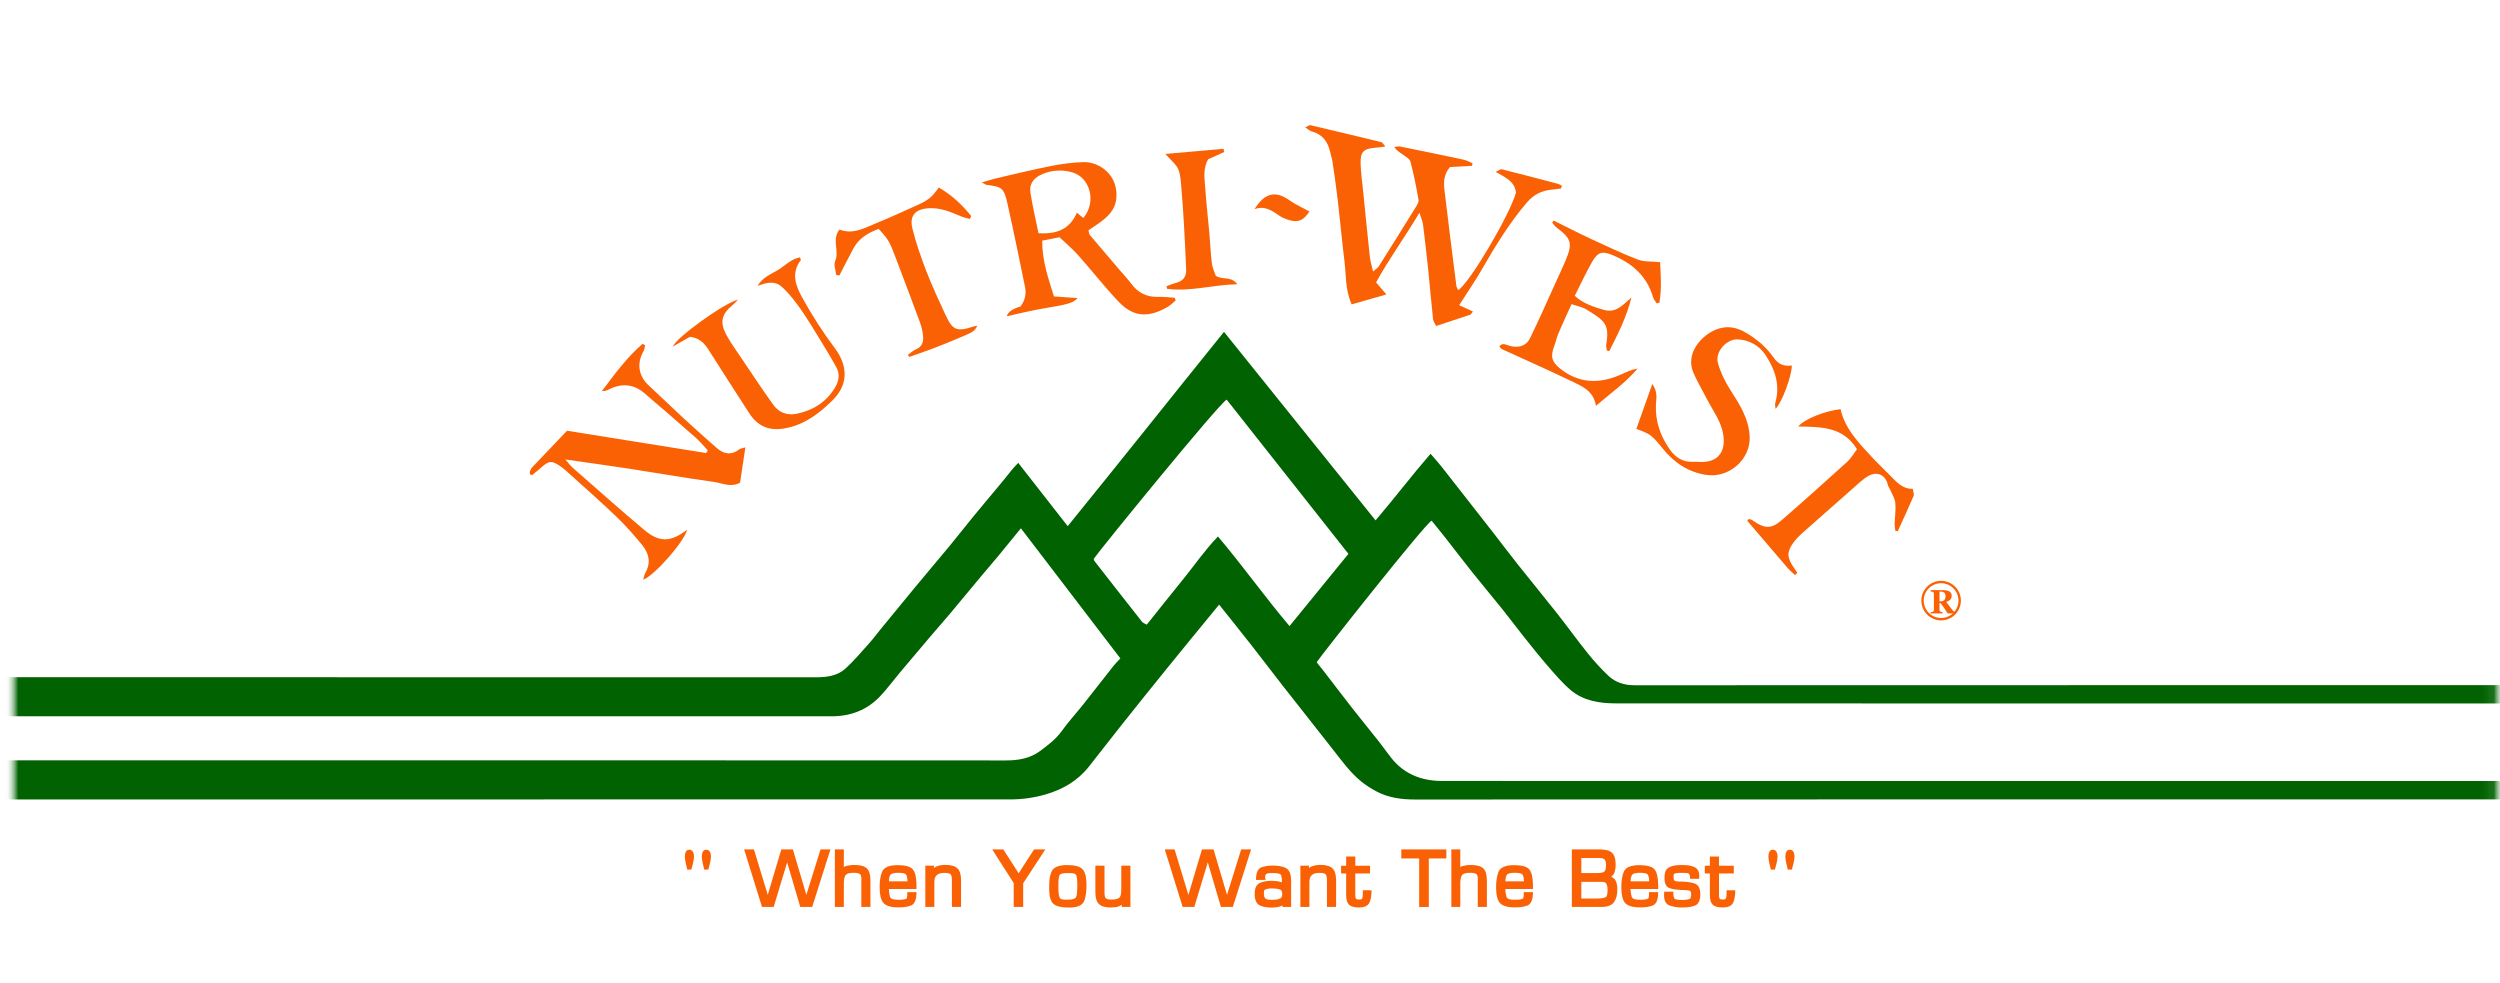 <svg width="206" height="81" viewBox="0 0 206 81" fill="none" xmlns="http://www.w3.org/2000/svg">
<mask id="mask0_542_2" style="mask-type:alpha" maskUnits="userSpaceOnUse" x="0" y="0" width="206" height="81">
<rect x="0.947" y="0.926" width="205" height="80.074" fill="white"/>
</mask>
<g mask="url(#mask0_542_2)">
<mask id="mask1_542_2" style="mask-type:alpha" maskUnits="userSpaceOnUse" x="0" y="4" width="206" height="74">
<rect x="0.947" y="4.774" width="205" height="72.378" fill="#D9D9D9"/>
</mask>
<g mask="url(#mask1_542_2)">
<path d="M-4.885 65.862V62.741C-4.701 62.708 -4.538 62.663 -4.372 62.654C-4.11 62.64 -3.846 62.649 -3.583 62.649C23.962 62.649 55.341 62.646 82.888 62.66C83.934 62.66 84.896 62.49 85.734 61.862C86.377 61.38 87.018 60.898 87.5 60.221C88.03 59.478 88.655 58.803 89.225 58.088C90.08 57.012 90.92 55.925 91.771 54.848C91.93 54.646 92.118 54.468 92.317 54.254C89.576 50.669 86.863 47.12 84.122 43.533C83.492 44.304 82.89 45.048 82.281 45.784C81.835 46.322 81.377 46.849 80.928 47.386C80.034 48.458 79.145 49.536 78.248 50.605C77.728 51.223 77.19 51.826 76.668 52.441C75.817 53.44 74.971 54.444 74.128 55.448C73.595 56.083 73.103 56.754 72.537 57.357C71.461 58.504 70.097 59.022 68.537 59.022C45.684 59.023 18.999 59.022 -3.854 59.022H-4.804V55.893C-4.572 55.855 -4.408 55.814 -4.242 55.805C-4.001 55.792 -3.759 55.801 -3.518 55.801C18.786 55.801 44.924 55.8 67.228 55.808C68.133 55.808 69.007 55.696 69.682 55.077C70.387 54.429 71.008 53.686 71.65 52.971C71.969 52.617 72.249 52.231 72.55 51.863C73.505 50.697 74.458 49.53 75.419 48.37C76.381 47.208 77.358 46.06 78.318 44.898C78.97 44.108 79.598 43.298 80.249 42.505C81.011 41.577 81.789 40.66 82.555 39.736C82.847 39.383 83.126 39.02 83.418 38.667C83.555 38.501 83.707 38.35 83.901 38.138C85.263 39.88 86.587 41.576 87.979 43.356C90.167 40.642 92.312 38.007 94.428 35.352C96.538 32.704 98.666 30.07 100.857 27.346C105.076 32.593 109.198 37.719 113.347 42.879C114.891 41.073 116.292 39.22 117.878 37.39C118.229 37.802 118.518 38.118 118.783 38.452C120.172 40.219 121.558 41.99 122.941 43.763C123.666 44.691 124.371 45.635 125.104 46.558C126.161 47.89 127.245 49.2 128.298 50.536C129.16 51.63 129.972 52.763 130.844 53.847C131.364 54.492 131.927 55.111 132.528 55.68C133.119 56.239 133.853 56.465 134.69 56.465C162.455 56.454 190.22 56.457 217.984 56.457C218.263 56.457 218.542 56.457 218.842 56.457V57.967C218.601 57.967 218.389 57.967 218.176 57.967C189.842 57.967 161.507 57.97 133.172 57.959C131.826 57.959 130.481 57.763 129.411 56.852C128.733 56.275 128.149 55.582 127.562 54.907C126.862 54.101 126.199 53.265 125.533 52.43C124.948 51.698 124.391 50.942 123.804 50.21C122.986 49.19 122.142 48.191 121.326 47.169C120.563 46.213 119.826 45.239 119.071 44.276C118.708 43.813 118.332 43.36 117.964 42.905C117.466 43.112 109.006 53.817 108.492 54.567C108.706 54.837 108.938 55.12 109.16 55.41C109.931 56.411 110.694 57.418 111.472 58.412C112.184 59.322 112.917 60.213 113.633 61.12C113.984 61.564 114.304 62.033 114.658 62.475C115.722 63.804 117.163 64.349 118.813 64.35C132.301 64.361 145.788 64.356 159.276 64.356C178.794 64.356 198.313 64.356 217.832 64.356H218.801V65.799C218.613 65.824 218.446 65.859 218.278 65.864C217.905 65.875 217.531 65.87 217.159 65.87C183.648 65.87 150.138 65.867 116.628 65.88C115.485 65.88 114.401 65.741 113.394 65.2C112.956 64.964 112.526 64.693 112.142 64.377C111.205 63.605 110.507 62.612 109.761 61.669C108.393 59.941 107.03 58.209 105.672 56.472C104.801 55.357 103.949 54.226 103.077 53.114C102.229 52.033 101.366 50.964 100.456 49.822C100.238 50.087 100.037 50.331 99.836 50.576C98.623 52.059 97.403 53.538 96.198 55.026C94.946 56.57 93.704 58.12 92.467 59.675C91.546 60.833 90.643 62.007 89.726 63.168C88.796 64.345 87.559 65.057 86.139 65.466C85.192 65.738 84.222 65.872 83.231 65.872C55.248 65.872 23.429 65.872 -4.554 65.875C-4.639 65.875 -4.725 65.867 -4.885 65.859V65.862ZM111.11 45.638C107.731 41.358 104.398 37.137 101.077 32.93C100.503 33.186 90.58 45.357 90.12 46.054C90.141 46.113 90.15 46.185 90.188 46.235C91.491 47.905 92.792 49.574 94.105 51.237C94.189 51.344 94.354 51.388 94.496 51.468C95.486 50.23 96.444 49.015 97.421 47.818C98.391 46.63 99.256 45.352 100.36 44.206C102.408 46.625 104.194 49.152 106.257 51.589C107.914 49.557 109.503 47.607 111.11 45.638Z" fill="#006201"/>
<path d="M161.193 50.543H160.489C160.367 50.348 160.266 50.194 160.185 50.079C160.104 49.964 160.005 49.831 159.885 49.679H159.814V50.261C159.814 50.292 159.819 50.32 159.831 50.343C159.843 50.365 159.865 50.384 159.898 50.4C159.914 50.407 159.939 50.414 159.974 50.422C160.009 50.431 160.039 50.435 160.064 50.438V50.543H159.084V50.438C159.109 50.436 159.142 50.432 159.184 50.427C159.225 50.422 159.253 50.416 159.271 50.409C159.304 50.394 159.326 50.376 159.336 50.354C159.347 50.332 159.353 50.304 159.353 50.27V48.917C159.353 48.885 159.349 48.858 159.339 48.836C159.329 48.815 159.306 48.796 159.27 48.779C159.243 48.768 159.21 48.758 159.173 48.749C159.136 48.742 159.106 48.736 159.084 48.732V48.627H160.114C160.344 48.627 160.519 48.665 160.638 48.74C160.757 48.816 160.817 48.93 160.817 49.081C160.817 49.216 160.78 49.323 160.707 49.405C160.633 49.486 160.521 49.55 160.37 49.597C160.429 49.675 160.496 49.768 160.575 49.873C160.652 49.978 160.734 50.084 160.818 50.193C160.845 50.229 160.882 50.272 160.928 50.322C160.974 50.373 161.015 50.404 161.05 50.416C161.07 50.422 161.095 50.427 161.125 50.432C161.156 50.436 161.178 50.438 161.191 50.44V50.545L161.193 50.543ZM160.312 49.119C160.312 48.991 160.278 48.898 160.209 48.838C160.14 48.779 160.043 48.749 159.916 48.749H159.814V49.552H159.912C160.039 49.552 160.137 49.518 160.207 49.449C160.277 49.379 160.312 49.27 160.312 49.119Z" fill="#FA6104"/>
<path d="M159.947 51.12C159.049 51.12 158.317 50.389 158.317 49.49C158.317 48.592 159.049 47.861 159.947 47.861C160.845 47.861 161.576 48.592 161.576 49.49C161.576 50.389 160.845 51.12 159.947 51.12ZM159.947 48.057C159.157 48.057 158.515 48.7 158.515 49.489C158.515 50.279 159.157 50.922 159.947 50.922C160.737 50.922 161.379 50.279 161.379 49.489C161.379 48.7 160.737 48.057 159.947 48.057Z" fill="#FA6104"/>
<path d="M68.428 69.991L66.924 74.734H65.943L64.861 71.061C64.68 71.671 64.493 72.285 64.302 72.905C64.116 73.524 63.932 74.134 63.751 74.734H62.791L61.315 69.991H62.125L63.264 73.741C63.445 73.122 63.632 72.496 63.822 71.862C64.013 71.229 64.2 70.605 64.381 69.991H65.334L66.444 73.734C66.64 73.106 66.836 72.479 67.031 71.855C67.227 71.231 67.421 70.61 67.612 69.991H68.428Z" fill="#FA6104"/>
<path d="M69.532 69.991V71.451C69.609 71.394 69.697 71.357 69.797 71.338L69.79 71.345C69.976 71.298 70.179 71.274 70.399 71.274C70.881 71.274 71.223 71.366 71.423 71.55C71.624 71.735 71.724 72.073 71.724 72.564V74.734H70.972V72.501C70.972 72.496 70.972 72.493 70.972 72.493C70.977 72.489 70.979 72.484 70.979 72.479C70.979 72.229 70.939 72.078 70.857 72.025C70.762 71.955 70.595 71.919 70.356 71.919C70.003 71.919 69.781 71.978 69.69 72.096C69.585 72.229 69.532 72.468 69.532 72.812V74.734H68.794V69.991H69.532Z" fill="#FA6104"/>
<path d="M74.774 72.621C74.769 72.342 74.729 72.156 74.652 72.061C74.59 71.966 74.375 71.919 74.008 71.919C73.678 71.919 73.47 71.969 73.384 72.068C73.299 72.172 73.253 72.356 73.248 72.621H74.774ZM74.76 73.514H75.519C75.519 74.129 75.369 74.495 75.068 74.613C74.934 74.665 74.781 74.706 74.609 74.734C74.437 74.757 74.246 74.769 74.036 74.769C73.401 74.769 72.981 74.639 72.776 74.379C72.58 74.134 72.482 73.711 72.482 73.11C72.482 72.827 72.501 72.576 72.539 72.359C72.577 72.141 72.63 71.957 72.697 71.806C72.859 71.461 73.282 71.288 73.965 71.288C74.595 71.288 75.01 71.402 75.211 71.629C75.407 71.86 75.509 72.278 75.519 72.883V73.252H73.241C73.246 73.384 73.258 73.507 73.277 73.621C73.296 73.73 73.318 73.826 73.341 73.912C73.403 74.063 73.611 74.138 73.965 74.138H74.151C74.18 74.138 74.213 74.138 74.251 74.138C74.289 74.138 74.332 74.134 74.38 74.124C74.447 74.119 74.507 74.11 74.559 74.096C74.616 74.082 74.659 74.065 74.688 74.046C74.712 74.032 74.726 74.006 74.731 73.968C74.741 73.926 74.748 73.881 74.752 73.834C74.757 73.819 74.76 73.805 74.76 73.791C74.76 73.772 74.76 73.758 74.76 73.748V73.514Z" fill="#FA6104"/>
<path d="M76.246 71.331H76.955V71.529C77.084 71.425 77.229 71.357 77.391 71.324C77.554 71.286 77.723 71.267 77.9 71.267C78.368 71.267 78.7 71.364 78.896 71.558C79.092 71.742 79.189 72.066 79.189 72.529V74.734H78.437V72.564C78.437 72.285 78.401 72.111 78.33 72.04C78.258 71.964 78.079 71.926 77.793 71.926C77.535 71.926 77.337 71.985 77.198 72.103C77.06 72.217 76.99 72.411 76.99 72.685V74.734H76.246V71.331Z" fill="#FA6104"/>
<path d="M86.138 69.991L84.311 72.777V74.734H83.53V72.77C83.392 72.552 83.249 72.326 83.101 72.089C82.953 71.853 82.8 71.617 82.642 71.38C82.489 71.139 82.337 70.901 82.184 70.664C82.036 70.428 81.895 70.203 81.761 69.991H82.671L83.939 71.962C84.149 71.636 84.359 71.307 84.569 70.976C84.784 70.641 84.996 70.312 85.207 69.991H86.138Z" fill="#FA6104"/>
<path d="M87.213 73.203C87.213 73.25 87.213 73.297 87.213 73.344C87.213 73.391 87.216 73.441 87.221 73.493C87.23 73.607 87.247 73.715 87.271 73.819C87.294 73.918 87.326 73.994 87.364 74.046C87.402 74.07 87.45 74.089 87.507 74.103C87.564 74.117 87.624 74.126 87.686 74.131H88.001C88.245 74.131 88.433 74.098 88.567 74.032C88.663 73.98 88.722 73.834 88.746 73.592V73.55C88.751 73.493 88.753 73.441 88.753 73.394C88.758 73.342 88.76 73.287 88.76 73.231C88.765 73.174 88.768 73.115 88.768 73.054C88.768 72.992 88.768 72.933 88.768 72.876C88.768 72.503 88.737 72.245 88.674 72.103C88.627 71.995 88.436 71.941 88.102 71.941H88.001C87.629 71.941 87.407 71.983 87.335 72.068C87.254 72.186 87.213 72.444 87.213 72.841V73.203ZM86.454 72.947C86.454 72.399 86.54 71.985 86.712 71.707C86.903 71.423 87.311 71.281 87.937 71.281C88.581 71.281 89.009 71.402 89.219 71.643C89.424 71.874 89.527 72.302 89.527 72.926C89.527 73.465 89.467 73.895 89.348 74.216V74.209C89.214 74.592 88.791 74.784 88.08 74.784C87.478 74.784 87.058 74.687 86.819 74.493C86.576 74.294 86.454 73.878 86.454 73.245V72.947Z" fill="#FA6104"/>
<path d="M93.146 71.331V74.734H92.437V74.543C92.313 74.642 92.174 74.706 92.021 74.734C91.868 74.762 91.692 74.776 91.491 74.776C91.057 74.776 90.742 74.68 90.546 74.486C90.355 74.292 90.259 73.982 90.259 73.557V71.331H91.011V73.557C91.011 73.793 91.047 73.947 91.119 74.018C91.181 74.089 91.338 74.124 91.592 74.124C91.916 74.124 92.134 74.07 92.243 73.961C92.344 73.857 92.394 73.64 92.394 73.309V71.331H93.146Z" fill="#FA6104"/>
<path d="M103.09 69.991L101.585 74.734H100.604L99.523 71.061C99.341 71.671 99.155 72.285 98.964 72.905C98.778 73.524 98.594 74.134 98.412 74.734H97.452L95.977 69.991H96.786L97.925 73.741C98.107 73.122 98.293 72.496 98.484 71.862C98.675 71.229 98.861 70.605 99.043 69.991H99.995L101.106 73.734C101.301 73.106 101.497 72.479 101.693 71.855C101.889 71.231 102.082 70.61 102.273 69.991H103.09Z" fill="#FA6104"/>
<path d="M104.145 73.607C104.145 73.715 104.155 73.805 104.174 73.876C104.198 73.947 104.234 74.004 104.281 74.046C104.329 74.084 104.391 74.11 104.468 74.124C104.544 74.138 104.635 74.145 104.74 74.145C104.783 74.145 104.828 74.145 104.876 74.145C104.924 74.145 104.974 74.143 105.026 74.138C105.194 74.134 105.349 74.098 105.492 74.032C105.602 73.98 105.657 73.864 105.657 73.685C105.657 73.467 105.599 73.34 105.485 73.302C105.404 73.273 105.315 73.252 105.22 73.238C105.129 73.219 105.029 73.21 104.919 73.21H104.804C104.766 73.21 104.723 73.21 104.675 73.21C104.632 73.21 104.592 73.212 104.554 73.217C104.487 73.226 104.422 73.24 104.36 73.259C104.298 73.273 104.243 73.299 104.195 73.337C104.181 73.347 104.172 73.365 104.167 73.394C104.162 73.422 104.157 73.453 104.153 73.486C104.148 73.51 104.145 73.531 104.145 73.55C104.145 73.564 104.145 73.583 104.145 73.607ZM103.494 72.508C103.494 71.921 103.644 71.574 103.945 71.465C104.203 71.371 104.515 71.324 104.883 71.324C105.337 71.324 105.693 71.39 105.95 71.522C106.242 71.673 106.387 72.021 106.387 72.564V74.734H105.671L105.678 74.599C105.545 74.68 105.399 74.729 105.241 74.748C105.088 74.772 104.931 74.784 104.769 74.784C104.358 74.784 104.033 74.722 103.794 74.599C103.522 74.457 103.386 74.145 103.386 73.663C103.386 73.186 103.527 72.883 103.809 72.756C103.938 72.699 104.078 72.656 104.231 72.628C104.389 72.595 104.563 72.579 104.754 72.579C104.807 72.579 104.859 72.581 104.912 72.586C104.969 72.586 105.024 72.588 105.077 72.593C105.167 72.597 105.258 72.609 105.349 72.628C105.439 72.647 105.518 72.668 105.585 72.692H105.578C105.588 72.697 105.595 72.699 105.599 72.699C105.609 72.699 105.619 72.704 105.628 72.713V72.664C105.628 72.319 105.59 72.113 105.513 72.047C105.475 72.009 105.399 71.983 105.284 71.969C105.174 71.95 105.031 71.941 104.854 71.941C104.816 71.941 104.773 71.941 104.726 71.941C104.683 71.941 104.637 71.943 104.589 71.948C104.47 71.957 104.379 71.985 104.317 72.033C104.284 72.061 104.262 72.115 104.253 72.196C104.248 72.215 104.246 72.243 104.246 72.281C104.246 72.29 104.246 72.307 104.246 72.33C104.25 72.349 104.265 72.408 104.289 72.508H103.494Z" fill="#FA6104"/>
<path d="M107.15 71.331H107.859V71.529C107.988 71.425 108.134 71.357 108.296 71.324C108.458 71.286 108.628 71.267 108.805 71.267C109.273 71.267 109.605 71.364 109.8 71.558C109.996 71.742 110.094 72.066 110.094 72.529V74.734H109.342V72.564C109.342 72.285 109.306 72.111 109.234 72.04C109.163 71.964 108.984 71.926 108.697 71.926C108.439 71.926 108.241 71.985 108.103 72.103C107.964 72.217 107.895 72.411 107.895 72.685V74.734H107.15V71.331Z" fill="#FA6104"/>
<path d="M112.892 71.338V71.976H111.675V73.77C111.675 73.897 111.691 73.989 111.725 74.046C111.763 74.098 111.849 74.124 111.983 74.124C112.131 74.124 112.214 74.1 112.233 74.053C112.276 73.963 112.298 73.845 112.298 73.699V73.358H113.014C113.014 73.784 112.959 74.119 112.849 74.365C112.721 74.639 112.429 74.776 111.976 74.776C111.594 74.776 111.321 74.701 111.159 74.549C111.001 74.394 110.923 74.134 110.923 73.77V71.976H110.507V71.338H110.923V70.579H111.675V71.338H112.892Z" fill="#FA6104"/>
<path d="M117.733 70.735V74.734H116.938V70.735H115.469V69.991H119.18V70.735H117.733Z" fill="#FA6104"/>
<path d="M120.328 69.991V71.451C120.404 71.394 120.493 71.357 120.593 71.338L120.586 71.345C120.772 71.298 120.975 71.274 121.195 71.274C121.677 71.274 122.018 71.366 122.219 71.55C122.419 71.735 122.52 72.073 122.52 72.564V74.734H121.768V72.501C121.768 72.496 121.768 72.493 121.768 72.493C121.772 72.489 121.775 72.484 121.775 72.479C121.775 72.229 121.734 72.078 121.653 72.025C121.557 71.955 121.39 71.919 121.152 71.919C120.798 71.919 120.576 71.978 120.485 72.096C120.38 72.229 120.328 72.468 120.328 72.812V74.734H119.59V69.991H120.328Z" fill="#FA6104"/>
<path d="M125.57 72.621C125.565 72.342 125.524 72.156 125.448 72.061C125.386 71.966 125.171 71.919 124.803 71.919C124.474 71.919 124.266 71.969 124.18 72.068C124.094 72.172 124.049 72.356 124.044 72.621H125.57ZM125.555 73.514H126.315C126.315 74.129 126.164 74.495 125.863 74.613C125.73 74.665 125.577 74.706 125.405 74.734C125.233 74.757 125.042 74.769 124.832 74.769C124.197 74.769 123.776 74.639 123.571 74.379C123.375 74.134 123.277 73.711 123.277 73.11C123.277 72.827 123.297 72.576 123.335 72.359C123.373 72.141 123.425 71.957 123.492 71.806C123.655 71.461 124.077 71.288 124.76 71.288C125.391 71.288 125.806 71.402 126.007 71.629C126.202 71.86 126.305 72.278 126.315 72.883V73.252H124.037C124.042 73.384 124.053 73.507 124.073 73.621C124.092 73.73 124.113 73.826 124.137 73.912C124.199 74.063 124.407 74.138 124.76 74.138H124.946C124.975 74.138 125.009 74.138 125.047 74.138C125.085 74.138 125.128 74.134 125.176 74.124C125.243 74.119 125.302 74.11 125.355 74.096C125.412 74.082 125.455 74.065 125.484 74.046C125.508 74.032 125.522 74.006 125.527 73.968C125.536 73.926 125.543 73.881 125.548 73.834C125.553 73.819 125.555 73.805 125.555 73.791C125.555 73.772 125.555 73.758 125.555 73.748V73.514Z" fill="#FA6104"/>
<path d="M130.301 71.941H131.59C131.896 71.941 132.099 71.9 132.199 71.82C132.29 71.735 132.335 71.553 132.335 71.274C132.335 71.052 132.295 70.901 132.214 70.82C132.137 70.74 131.991 70.7 131.777 70.7H130.301V71.941ZM130.301 74.039H131.562C131.925 74.039 132.175 74.001 132.314 73.926L132.307 73.933C132.412 73.876 132.464 73.677 132.464 73.337C132.464 73.12 132.431 72.947 132.364 72.82C132.321 72.716 132.185 72.664 131.956 72.664H130.301V74.039ZM129.52 74.734V69.991H131.827C132.051 69.991 132.245 70.012 132.407 70.055C132.574 70.092 132.71 70.161 132.815 70.26C132.925 70.355 133.004 70.482 133.052 70.643C133.104 70.799 133.13 70.995 133.13 71.231C133.13 71.368 133.121 71.494 133.102 71.607C133.083 71.721 133.056 71.825 133.023 71.919C132.999 71.981 132.963 72.04 132.916 72.096C132.873 72.153 132.82 72.2 132.758 72.238C132.968 72.338 133.104 72.475 133.166 72.649C133.233 72.824 133.267 73.044 133.267 73.309C133.267 73.744 133.176 74.086 132.994 74.337C132.808 74.602 132.462 74.734 131.956 74.734H129.52Z" fill="#FA6104"/>
<path d="M135.89 72.621C135.885 72.342 135.844 72.156 135.768 72.061C135.706 71.966 135.491 71.919 135.123 71.919C134.794 71.919 134.586 71.969 134.5 72.068C134.414 72.172 134.369 72.356 134.364 72.621H135.89ZM135.875 73.514H136.635C136.635 74.129 136.484 74.495 136.183 74.613C136.05 74.665 135.897 74.706 135.725 74.734C135.553 74.757 135.362 74.769 135.152 74.769C134.517 74.769 134.096 74.639 133.891 74.379C133.695 74.134 133.597 73.711 133.597 73.11C133.597 72.827 133.617 72.576 133.655 72.359C133.693 72.141 133.745 71.957 133.812 71.806C133.975 71.461 134.397 71.288 135.08 71.288C135.711 71.288 136.126 71.402 136.327 71.629C136.522 71.86 136.625 72.278 136.635 72.883V73.252H134.357C134.361 73.384 134.373 73.507 134.393 73.621C134.412 73.73 134.433 73.826 134.457 73.912C134.519 74.063 134.727 74.138 135.08 74.138H135.266C135.295 74.138 135.328 74.138 135.367 74.138C135.405 74.138 135.448 74.134 135.496 74.124C135.562 74.119 135.622 74.11 135.675 74.096C135.732 74.082 135.775 74.065 135.804 74.046C135.827 74.032 135.842 74.006 135.847 73.968C135.856 73.926 135.863 73.881 135.868 73.834C135.873 73.819 135.875 73.805 135.875 73.791C135.875 73.772 135.875 73.758 135.875 73.748V73.514Z" fill="#FA6104"/>
<path d="M139.268 72.415C139.268 72.241 139.247 72.118 139.204 72.047C139.161 71.976 139.079 71.938 138.96 71.933C138.884 71.929 138.798 71.926 138.702 71.926C138.607 71.926 138.518 71.926 138.437 71.926C138.408 71.926 138.377 71.926 138.344 71.926C138.315 71.926 138.282 71.929 138.244 71.933C138.191 71.938 138.139 71.945 138.086 71.955C138.034 71.964 137.988 71.981 137.95 72.004C137.926 72.028 137.909 72.08 137.9 72.16V72.26C137.9 72.401 137.921 72.498 137.964 72.55C138.007 72.597 138.1 72.626 138.244 72.635C138.301 72.64 138.358 72.642 138.416 72.642C138.478 72.642 138.537 72.642 138.595 72.642C138.771 72.647 138.941 72.661 139.103 72.685C139.27 72.704 139.428 72.734 139.576 72.777C139.929 72.876 140.106 73.177 140.106 73.677C140.106 74.197 139.953 74.514 139.648 74.627C139.39 74.727 139.053 74.776 138.638 74.776H138.53C138.363 74.772 138.201 74.757 138.043 74.734C137.89 74.706 137.745 74.67 137.606 74.627C137.282 74.519 137.119 74.238 137.119 73.784C137.119 73.77 137.117 73.755 137.112 73.741C137.112 73.722 137.117 73.701 137.126 73.677V73.656C137.126 73.647 137.126 73.616 137.126 73.564C137.131 73.512 137.133 73.481 137.133 73.472H137.878C137.878 73.798 137.917 73.992 137.993 74.053H137.986C138.081 74.119 138.249 74.153 138.487 74.153H138.602C138.645 74.153 138.693 74.153 138.745 74.153C138.798 74.148 138.855 74.143 138.917 74.138C138.984 74.134 139.046 74.124 139.103 74.11C139.165 74.096 139.218 74.077 139.261 74.053C139.285 74.034 139.301 74.006 139.311 73.968C139.325 73.93 139.335 73.892 139.34 73.855C139.344 73.831 139.347 73.808 139.347 73.784C139.347 73.755 139.347 73.727 139.347 73.699C139.347 73.524 139.313 73.425 139.247 73.401C139.132 73.363 138.986 73.344 138.81 73.344H138.774C138.745 73.34 138.717 73.337 138.688 73.337C138.664 73.337 138.638 73.337 138.609 73.337H138.545C138.535 73.337 138.521 73.337 138.502 73.337C138.487 73.332 138.475 73.33 138.466 73.33C138.299 73.321 138.141 73.306 137.993 73.287C137.845 73.264 137.709 73.231 137.585 73.188C137.298 73.094 137.155 72.815 137.155 72.352C137.155 72.314 137.155 72.271 137.155 72.224C137.16 72.177 137.165 72.129 137.169 72.082C137.179 71.978 137.203 71.877 137.241 71.777C137.279 71.678 137.344 71.595 137.434 71.529C137.53 71.463 137.632 71.413 137.742 71.38C137.852 71.343 137.969 71.317 138.093 71.302C138.17 71.293 138.249 71.288 138.33 71.288C138.411 71.284 138.483 71.281 138.545 71.281C138.607 71.281 138.669 71.281 138.731 71.281C138.793 71.281 138.857 71.284 138.924 71.288C139.187 71.302 139.426 71.359 139.641 71.458H139.633C139.891 71.581 140.02 71.818 140.02 72.167V72.245C140.015 72.26 140.013 72.316 140.013 72.415H139.268Z" fill="#FA6104"/>
<path d="M142.863 71.338V71.976H141.645V73.77C141.645 73.897 141.662 73.989 141.695 74.046C141.733 74.098 141.819 74.124 141.953 74.124C142.101 74.124 142.185 74.1 142.204 74.053C142.247 73.963 142.268 73.845 142.268 73.699V73.358H142.985C142.985 73.784 142.93 74.119 142.82 74.365C142.691 74.639 142.4 74.776 141.946 74.776C141.564 74.776 141.292 74.701 141.129 74.549C140.972 74.394 140.893 74.134 140.893 73.77V71.976H140.477V71.338H140.893V70.579H141.645V71.338H142.863Z" fill="#FA6104"/>
<path d="M118.34 26.862C118.267 26.703 118.106 26.5 118.083 26.281C117.934 24.924 117.822 23.561 117.681 22.202C117.552 20.969 117.414 19.736 117.259 18.507C117.224 18.235 117.1 17.976 116.96 17.532C115.754 19.564 114.446 21.339 113.388 23.27C113.697 23.63 113.931 23.904 114.237 24.263C113.208 24.558 112.297 24.819 111.373 25.081C110.84 23.866 110.927 22.7 110.789 21.575C110.583 19.905 110.434 18.227 110.238 16.556C110.114 15.482 109.957 14.412 109.801 13.343C109.761 13.061 109.663 12.787 109.6 12.507C109.408 11.669 108.973 11.061 108.095 10.833C107.934 10.791 107.796 10.655 107.551 10.502C107.763 10.402 107.882 10.293 107.97 10.314C109.924 10.77 111.876 11.238 113.825 11.715C113.919 11.738 113.982 11.882 114.155 12.074C113.8 12.118 113.566 12.156 113.333 12.173C112.364 12.246 112.088 12.501 112.115 13.49C112.136 14.282 112.255 15.074 112.334 15.864C112.512 17.633 112.685 19.405 112.876 21.172C112.915 21.529 113.03 21.876 113.141 22.369C113.392 22.148 113.534 22.069 113.609 21.951C114.613 20.359 115.61 18.764 116.599 17.165C116.73 16.955 116.921 16.688 116.887 16.481C116.709 15.423 116.494 14.368 116.225 13.329C116.166 13.101 115.848 12.923 115.624 12.758C115.378 12.58 115.104 12.442 114.889 12.112C115.052 12.097 115.223 12.043 115.376 12.074C117.121 12.426 118.865 12.785 120.606 13.159C120.859 13.212 121.093 13.354 121.337 13.456C121.323 13.525 121.308 13.596 121.294 13.665C120.677 13.697 120.062 13.73 119.481 13.761C118.977 14.341 118.944 14.988 119.019 15.62C119.329 18.272 119.671 20.919 120.008 23.567C120.023 23.684 120.106 23.791 120.159 23.908C121.122 23.279 124.394 17.723 124.918 15.87C124.814 14.932 124.034 14.62 123.246 14.163C123.489 14.052 123.635 13.922 123.742 13.948C125.288 14.334 126.827 14.738 128.367 15.145C128.485 15.175 128.593 15.256 128.706 15.312C128.677 15.386 128.646 15.463 128.618 15.538C128.357 15.569 128.098 15.605 127.837 15.63C127.011 15.712 126.357 16.048 125.8 16.703C124.366 18.39 123.223 20.26 122.124 22.167C121.586 23.103 120.972 23.994 120.234 25.152C120.608 25.321 120.99 25.493 121.369 25.666C121.308 25.75 121.244 25.835 121.183 25.919C120.276 26.22 119.368 26.521 118.338 26.862H118.34Z" fill="#FA6104"/>
<path d="M56.617 43.641C56.417 44.599 53.925 47.429 52.999 47.77C53.066 47.548 53.085 47.362 53.172 47.212C53.662 46.373 53.471 45.585 52.909 44.902C52.223 44.066 51.5 43.253 50.72 42.506C49.387 41.233 47.999 40.017 46.632 38.781C46.468 38.631 46.289 38.497 46.103 38.374C45.463 37.949 45.246 37.966 44.671 38.457C44.407 38.683 44.146 38.911 43.874 39.128C43.843 39.153 43.759 39.112 43.663 39.095C43.663 39.015 43.64 38.919 43.669 38.84C43.711 38.721 43.766 38.597 43.851 38.508C44.83 37.473 45.816 36.444 46.722 35.493C50.616 36.116 54.402 36.724 58.191 37.33L58.321 37.109C57.991 36.758 57.685 36.38 57.326 36.064C55.919 34.826 54.502 33.597 53.076 32.381C52.2 31.636 51.18 31.557 50.16 32.1C50.001 32.184 49.822 32.232 49.596 32.224C50.641 30.846 51.644 29.448 52.955 28.329C53.022 28.371 53.089 28.415 53.156 28.457C53.116 28.616 53.108 28.794 53.03 28.933C52.443 29.945 52.614 30.99 53.469 31.776C54.479 32.703 55.457 33.664 56.463 34.594C57.305 35.37 58.168 36.126 59.025 36.887C59.617 37.412 60.238 37.552 60.917 37.025C61.007 36.954 61.145 36.946 61.419 36.862C61.262 37.905 61.122 38.836 60.982 39.77C60.219 40.199 59.506 39.803 58.814 39.709C56.517 39.392 54.232 38.988 51.939 38.635C50.219 38.37 48.496 38.137 46.584 37.861C46.866 38.183 47.006 38.38 47.183 38.535C49.146 40.255 51.092 41.996 53.091 43.671C54.337 44.716 55.282 44.684 56.619 43.642L56.617 43.641Z" fill="#FA6104"/>
<path d="M86.846 24.427C87.569 24.477 88.152 24.517 88.794 24.563C88.416 24.981 87.987 25.081 85.949 25.422C84.956 25.588 83.974 25.84 82.952 26.06C83.066 25.704 83.444 25.436 84.085 25.257C84.442 24.795 84.584 24.247 84.465 23.66C83.993 21.352 83.524 19.042 83.006 16.745C82.72 15.478 82.554 15.384 81.296 15.234C81.217 15.225 81.147 15.161 80.899 15.033C81.4 14.889 81.746 14.772 82.103 14.69C83.625 14.339 85.144 13.965 86.675 13.664C87.546 13.493 88.439 13.377 89.323 13.359C90.582 13.336 92.16 14.412 91.986 16.337C91.896 17.341 91.232 17.91 90.49 18.434C90.218 18.626 89.942 18.808 89.689 18.98C89.747 19.187 89.747 19.299 89.802 19.364C90.644 20.361 91.491 21.352 92.339 22.343C92.628 22.682 92.941 23.004 93.203 23.361C93.757 24.11 94.472 24.49 95.416 24.463C95.876 24.45 96.338 24.507 96.798 24.534C96.823 24.609 96.85 24.686 96.874 24.76C96.646 24.944 96.437 25.165 96.186 25.307C94.695 26.148 93.447 26.206 92.162 24.849C91.004 23.625 89.965 22.293 88.846 21.034C88.403 20.535 87.885 20.104 87.304 19.548C86.93 19.62 86.449 19.715 85.878 19.828C85.868 21.474 86.367 22.895 86.848 24.427H86.846ZM89.266 17.962C90.376 16.653 89.843 14.596 88.307 14.185C87.435 13.954 86.534 14.021 85.701 14.437C85.132 14.722 84.808 15.217 84.902 15.834C85.073 16.954 85.337 18.06 85.573 19.22C87.032 19.304 88.138 18.925 88.733 17.525C88.938 17.692 89.081 17.809 89.266 17.96V17.962Z" fill="#FA6104"/>
<path d="M131.505 33.44C131.315 32.217 130.382 31.833 129.538 31.429C127.617 30.505 125.666 29.646 123.729 28.754C123.658 28.722 123.62 28.618 123.547 28.52C123.86 28.193 124.155 28.444 124.433 28.511C125.134 28.68 125.758 28.515 126.066 27.886C126.822 26.345 127.506 24.771 128.219 23.208C128.482 22.631 128.756 22.058 129.001 21.473C129.603 20.041 129.49 19.667 128.242 18.735C128.106 18.634 128.012 18.475 127.899 18.343C127.937 18.285 127.976 18.229 128.014 18.172C129.049 18.684 130.077 19.213 131.124 19.7C132.393 20.29 133.662 20.89 134.967 21.393C135.475 21.588 136.083 21.529 136.796 21.602C136.844 22.685 136.934 23.818 136.735 24.945C136.662 24.962 136.587 24.978 136.514 24.995C136.411 24.828 136.263 24.675 136.212 24.494C135.713 22.758 134.503 21.707 132.901 21.032C132.015 20.66 131.66 20.752 131.171 21.611C130.667 22.497 130.24 23.425 129.759 24.374C130.458 25.02 131.294 25.282 132.147 25.532C133.186 25.835 133.738 25.091 134.429 24.521C134.028 26.113 133.324 27.522 132.607 28.927L132.412 28.892C132.389 28.731 132.326 28.563 132.351 28.407C132.627 26.711 132.27 26.452 130.692 25.484C130.378 25.292 129.983 25.229 129.494 25.062C129.126 25.881 128.754 26.678 128.407 27.487C128.269 27.807 128.206 28.158 128.079 28.486C127.748 29.349 127.84 29.813 128.578 30.393C130.115 31.605 131.785 31.645 133.524 30.878C133.974 30.679 134.415 30.459 134.939 30.365C133.947 31.546 132.699 32.41 131.503 33.444L131.505 33.44Z" fill="#FA6104"/>
<path d="M147.645 30.12C147.651 30.98 146.807 33.231 146.301 33.687C146.292 33.492 146.244 33.335 146.282 33.202C146.708 31.728 146.259 30.413 145.454 29.222C144.942 28.465 144.137 28.013 143.196 27.965C142.27 27.917 141.307 28.991 141.554 29.897C141.767 30.677 142.139 31.442 142.578 32.125C143.343 33.316 144.093 34.479 144.173 35.953C144.277 37.846 142.456 39.441 140.561 39.128C139.068 38.883 137.95 38.122 137.001 36.952C136.016 35.735 135.957 35.783 134.837 35.338C135.255 34.161 135.673 32.986 136.15 31.642C136.629 32.299 136.466 32.855 136.447 33.35C136.394 34.723 136.812 35.923 137.586 37.027C138.058 37.698 138.665 38.095 139.513 38.055C139.641 38.049 139.77 38.045 139.896 38.055C141.733 38.214 142.341 37.012 141.903 35.394C141.668 34.523 141.096 33.745 140.673 32.926C140.295 32.194 139.873 31.479 139.542 30.726C138.836 29.123 140.207 27.627 141.405 27.156C142.747 26.627 143.769 27.28 144.746 28.009C145.276 28.404 145.755 28.91 146.136 29.451C146.516 29.989 146.953 30.212 147.645 30.118V30.12Z" fill="#FA6104"/>
<path d="M74.82 29.232C75.032 29.082 75.226 28.891 75.46 28.795C76.01 28.567 76.118 28.131 76.054 27.623C76.012 27.278 75.939 26.927 75.82 26.604C75.15 24.786 74.465 22.974 73.775 21.165C73.604 20.718 73.443 20.262 73.204 19.853C72.989 19.485 72.671 19.179 72.408 18.855C71.455 19.217 70.75 19.675 70.32 20.474C69.925 21.211 69.548 21.956 69.164 22.698C69.076 22.683 68.988 22.666 68.9 22.651C68.863 22.267 68.679 21.815 68.817 21.51C69.187 20.691 68.507 19.748 69.174 18.912C70.263 19.345 71.179 18.812 72.111 18.429C73.29 17.946 74.45 17.417 75.61 16.892C76.518 16.479 76.794 16.241 77.354 15.454C78.416 16.056 79.275 16.87 80.03 17.804C79.992 17.884 79.952 17.963 79.913 18.044C79.676 17.975 79.43 17.927 79.202 17.831C78.349 17.47 77.506 17.104 76.541 17.158C75.435 17.219 74.916 17.76 75.182 18.832C75.481 20.03 75.889 21.207 76.336 22.361C76.806 23.578 77.362 24.763 77.91 25.948C78.495 27.213 78.844 27.349 80.151 26.924C80.264 26.887 80.383 26.87 80.54 26.835C80.264 27.324 80.266 27.328 78.873 27.911C78.198 28.193 77.519 28.471 76.835 28.732C76.198 28.973 75.554 29.188 74.912 29.414C74.881 29.355 74.85 29.293 74.82 29.234V29.232Z" fill="#FA6104"/>
<path d="M56.856 27.752C56.432 27.992 56.013 28.229 55.434 28.557C55.75 27.8 59.565 25.039 60.815 24.681C60.665 24.834 60.529 25.005 60.364 25.139C59.469 25.869 59.289 26.546 59.841 27.572C60.202 28.243 60.656 28.862 61.083 29.497C61.956 30.791 62.811 32.096 63.725 33.361C64.185 33.996 64.854 34.257 65.665 34.09C66.978 33.82 68.016 33.174 68.752 32.025C69.135 31.427 69.237 30.827 68.896 30.223C68.24 29.063 67.542 27.928 66.842 26.795C66.459 26.174 66.054 25.563 65.615 24.98C65.253 24.501 64.864 24.027 64.417 23.63C63.813 23.095 63.117 23.295 62.425 23.563C62.803 22.886 63.474 22.616 64.072 22.265C64.68 21.911 65.172 21.332 65.92 21.207C65.955 21.328 66.005 21.412 65.982 21.441C65.14 22.532 65.6 23.619 66.137 24.583C66.925 26 67.807 27.38 68.781 28.676C69.82 30.058 69.971 31.623 68.62 32.967C67.502 34.078 66.271 35.014 64.655 35.3C63.357 35.528 62.422 35.123 61.716 34.017C60.602 32.273 59.465 30.541 58.363 28.789C57.999 28.21 57.541 27.831 56.856 27.754V27.752Z" fill="#FA6104"/>
<path d="M147.904 47.387C147.689 47.178 147.457 46.984 147.263 46.758C146.161 45.479 145.066 44.191 143.97 42.907C144.014 42.858 144.056 42.809 144.1 42.761C144.206 42.799 144.326 42.814 144.414 42.878C145.375 43.566 145.946 43.608 146.79 42.878C148.617 41.296 150.415 39.68 152.206 38.056C152.522 37.769 152.741 37.374 153.015 37.017C151.87 35.14 150.035 35.181 148.172 35.144C148.686 34.515 150.442 33.844 151.661 33.716C152.027 35.33 153.139 36.473 154.219 37.636C154.717 38.175 155.252 38.677 155.768 39.201C156.28 39.722 156.755 40.297 157.612 40.278C157.645 40.512 157.742 40.725 157.681 40.869C157.265 41.843 156.816 42.803 156.377 43.769C156.31 43.758 156.243 43.746 156.176 43.735C156.157 43.545 156.115 43.353 156.12 43.163C156.136 42.592 156.23 42.013 156.174 41.45C156.138 41.072 155.902 40.711 155.748 40.347C155.695 40.219 155.595 40.104 155.566 39.971C155.384 39.136 154.679 38.8 153.944 39.226C153.699 39.367 153.469 39.548 153.254 39.736C151.677 41.12 150.101 42.508 148.532 43.903C148.272 44.135 148.019 44.385 147.81 44.664C147.221 45.452 147.229 45.932 147.796 46.745C147.9 46.894 147.999 47.047 148.099 47.197C148.034 47.26 147.969 47.322 147.904 47.385V47.387Z" fill="#FA6104"/>
<path d="M96.027 12.685C97.677 12.539 99.243 12.401 100.81 12.261C100.835 12.348 100.858 12.436 100.883 12.522C100.446 12.719 100.007 12.917 99.554 13.122C99.102 13.896 99.261 14.736 99.316 15.551C99.401 16.786 99.544 18.016 99.654 19.249C99.727 20.073 99.757 20.902 99.861 21.72C99.907 22.088 100.085 22.439 100.175 22.715C100.718 23.106 101.414 22.704 101.958 23.421C99.911 23.467 98.066 24.053 96.165 23.797C96.149 23.724 96.136 23.653 96.121 23.58C96.372 23.492 96.619 23.384 96.878 23.319C97.455 23.177 97.763 22.826 97.739 22.228C97.689 20.992 97.631 19.753 97.56 18.519C97.507 17.566 97.441 16.615 97.357 15.664C97.307 15.095 97.305 14.493 97.102 13.977C96.933 13.55 96.498 13.229 96.027 12.685Z" fill="#FA6104"/>
<path d="M103.379 17.235C104.209 15.858 105.135 15.699 106.272 16.516C106.772 16.874 107.351 17.123 107.894 17.422C107.43 18.157 106.973 18.366 106.214 18.132C105.944 18.049 105.666 17.94 105.434 17.783C104.821 17.369 104.232 16.918 103.379 17.235Z" fill="#FA6104"/>
<path d="M56.967 71.654H56.633C56.562 71.383 56.433 70.872 56.433 70.585C56.433 70.326 56.509 70.015 56.785 70.015C57.061 70.015 57.179 70.25 57.185 70.585C57.19 70.896 57.034 71.399 56.967 71.654Z" fill="#FA6104"/>
<path d="M146.252 71.654H145.917C145.847 71.383 145.718 70.872 145.718 70.585C145.718 70.326 145.794 70.015 146.07 70.015C146.346 70.015 146.464 70.25 146.469 70.585C146.475 70.896 146.319 71.399 146.252 71.654Z" fill="#FA6104"/>
<path d="M58.365 71.654H58.03C57.96 71.383 57.831 70.872 57.831 70.585C57.831 70.326 57.907 70.015 58.183 70.015C58.459 70.015 58.577 70.25 58.583 70.585C58.588 70.896 58.432 71.399 58.365 71.654Z" fill="#FA6104"/>
<path d="M147.65 71.654H147.315C147.244 71.383 147.115 70.872 147.115 70.585C147.115 70.326 147.192 70.015 147.468 70.015C147.744 70.015 147.861 70.25 147.867 70.585C147.873 70.896 147.716 71.399 147.65 71.654Z" fill="#FA6104"/>
</g>
</g>
</svg>
